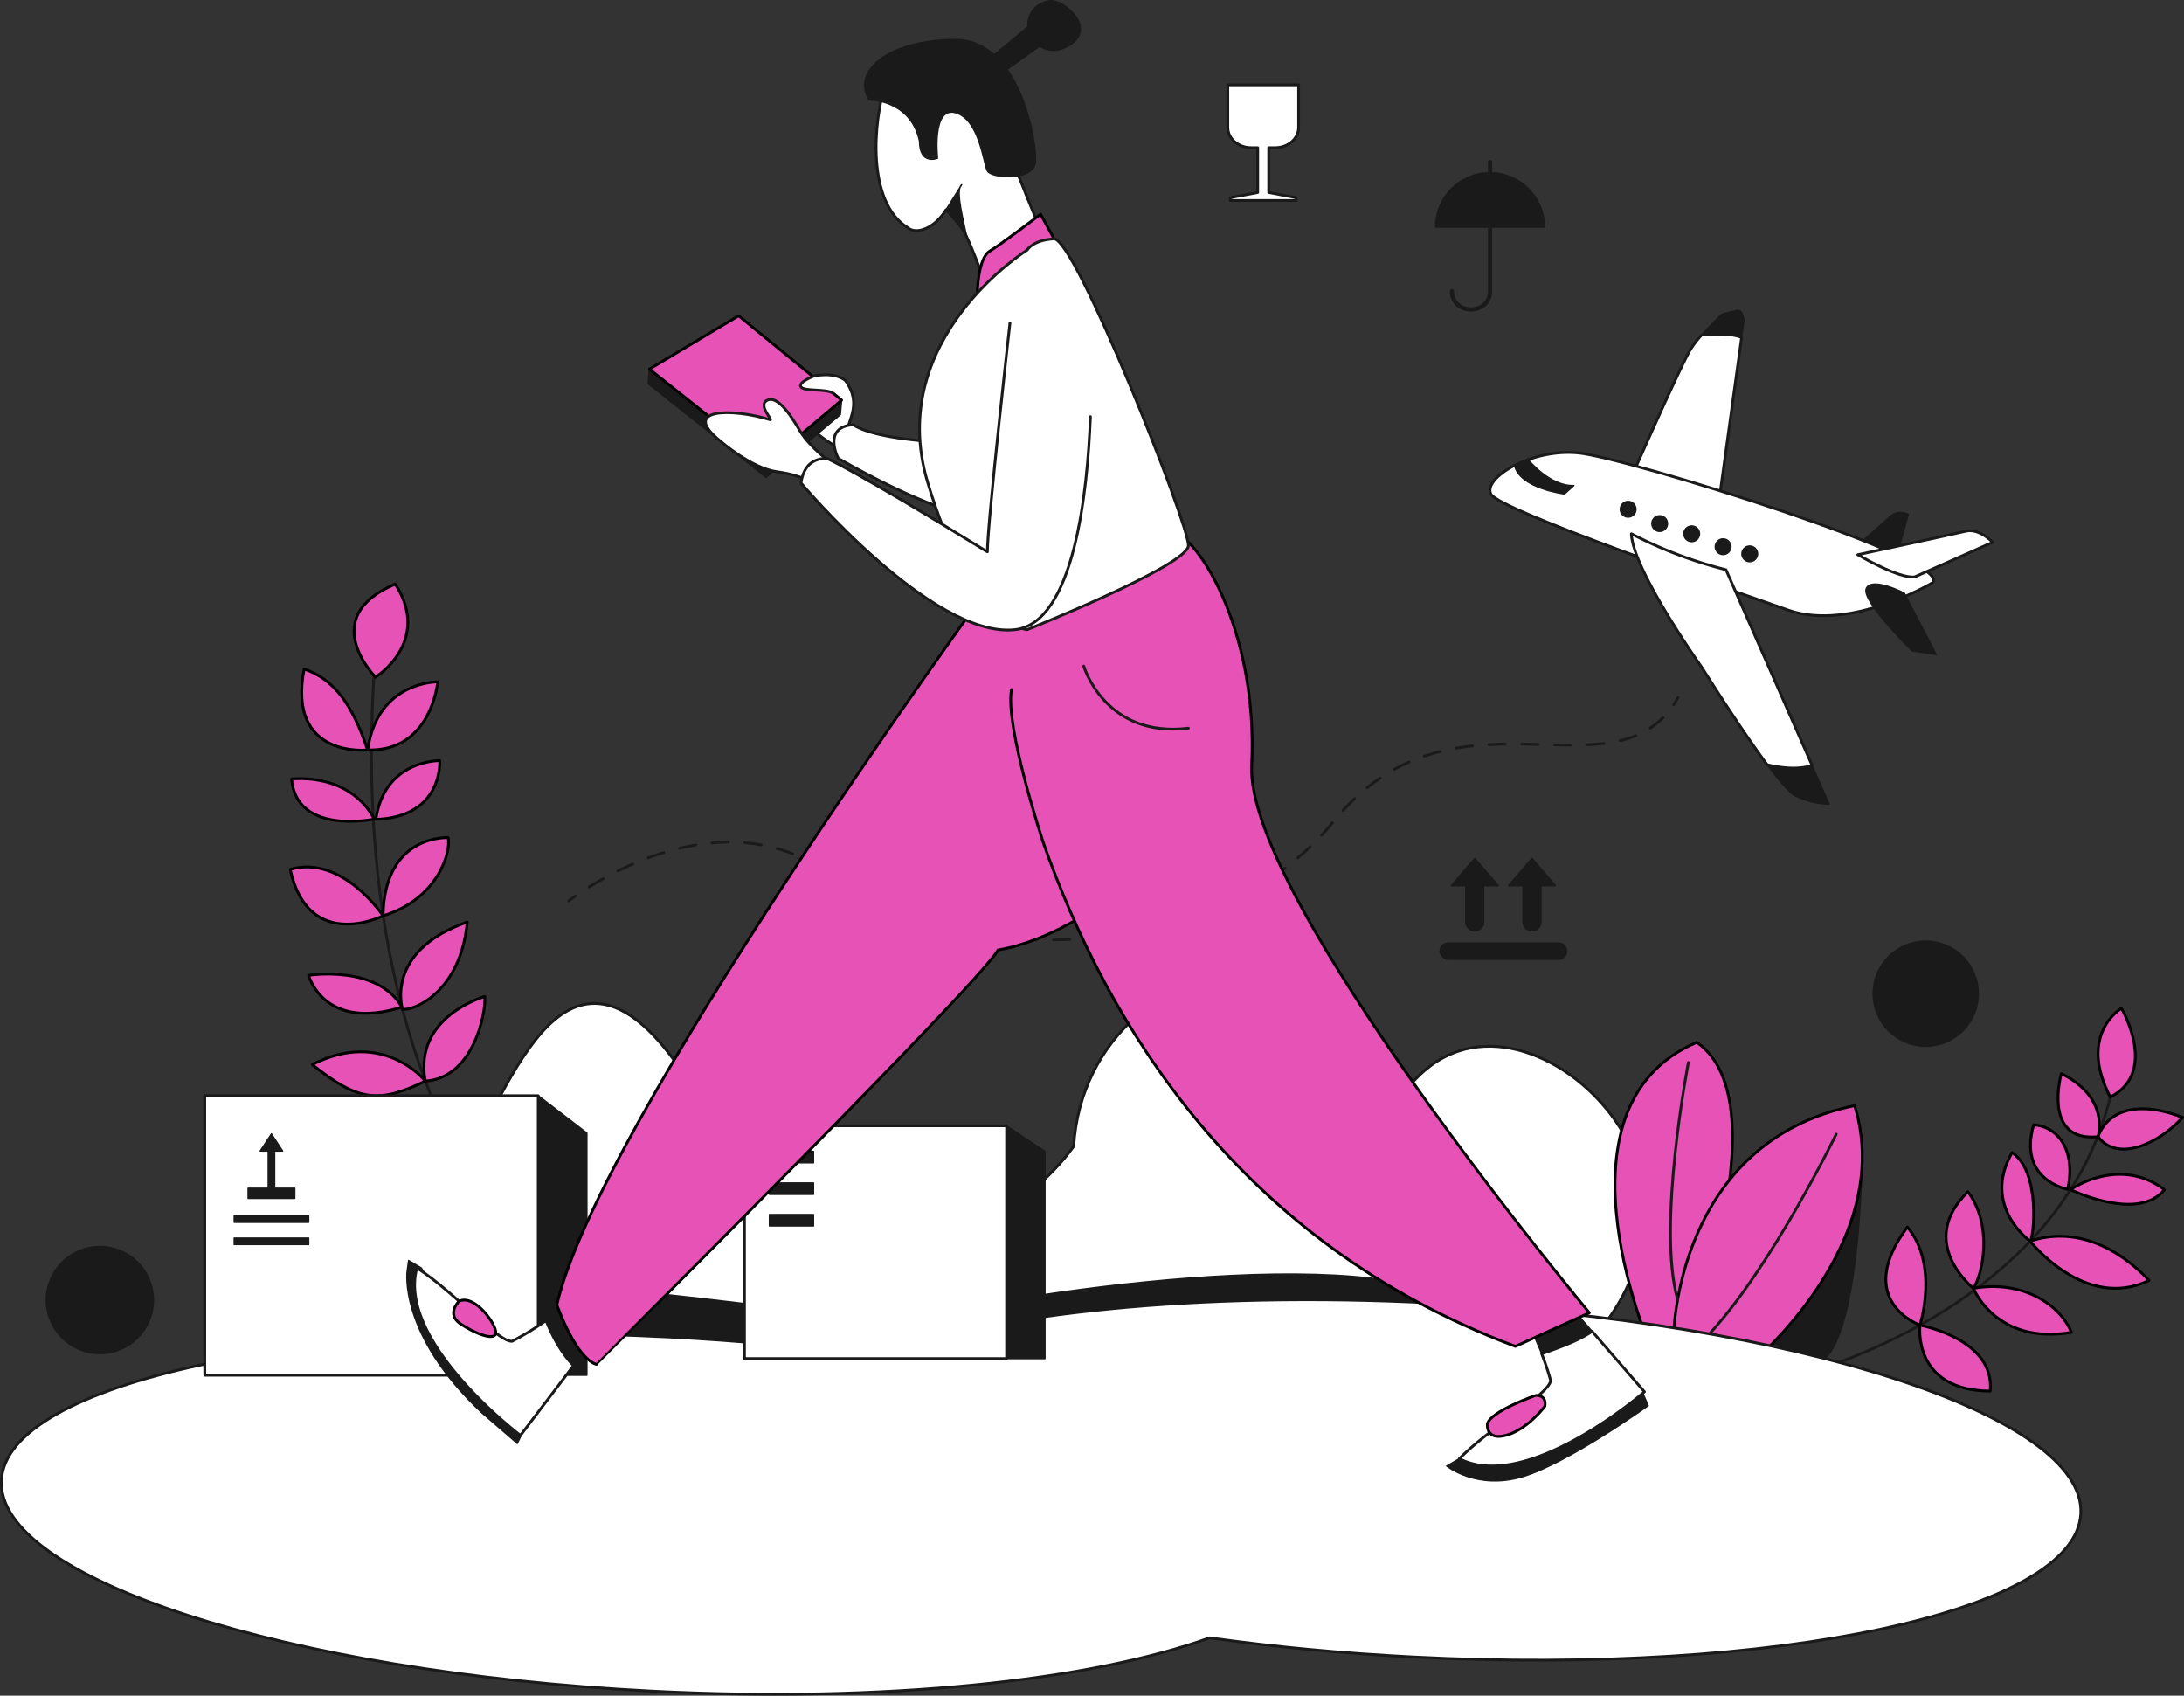 <svg xmlns="http://www.w3.org/2000/svg" viewBox="0 0 1578.14 1225"><rect x="0" y="0" width="1578.14" height="1225" fill="#333333" stroke="none"/><defs><style>.cls-1,.cls-2,.cls-6,.cls-7{fill:none;}.Graphic-Style-11,.cls-1,.cls-2,.cls-3,.cls-4,.cls-6,.cls-7,.cls-8{stroke:#1a1a1a;}.Graphic-Style,.Graphic-Style-11,.cls-1,.cls-2,.cls-3,.cls-4,.cls-6,.cls-7,.cls-8{stroke-linecap:round;stroke-linejoin:round;}.Graphic-Style,.cls-1,.cls-2,.cls-3,.cls-4{stroke-width:2px;}.cls-2{stroke-dasharray:11.88 11.88;}.cls-3{fill:#fff;}.Graphic-Style-11,.cls-4,.cls-5,.cls-8{fill:#1a1a1a;}.Graphic-Style{fill:#e652b5;stroke:#000;}.cls-7,.cls-8{stroke-width:3px;}</style></defs><g id="Layer_2" data-name="Layer 2"><g id="_2" data-name="2"><path class="cls-1" d="M411,650.83s1.7-1.34,4.84-3.54"/><path class="cls-2" d="M425.77,640.75c31.83-19.8,109.51-57.66,176.57-7.36,86.78,65.08,273.67,67.73,361.35-40,83.57-102.7,193.69-19.72,242.1-79.48"/><path class="cls-1" d="M1209.33,509.1q1.64-2.42,3.15-5.1"/><path class="cls-3" d="M611,275c9.07,13.12,5.52,22.13,2.47,31.3l-10.84,15.48s-26.29-15.75-27.51-28"/><polygon class="Graphic-Style-11" points="468.31 277.19 553.54 344.88 607.21 299.58 608.15 289.06 532.77 238.63 469.25 266.68 468.31 277.19"/><polygon class="Graphic-Style" points="469.25 266.68 554.48 334.37 608.15 289.06 533.71 228.11 469.25 266.68"/><path class="cls-1" d="M469.49,988.21S226.09,868.58,274.9,434.06"/><path class="Graphic-Style" d="M271.37,489.2s-43-43.26,14.25-67.22C312.36,463.63,271.37,489.2,271.37,489.2Z"/><path class="Graphic-Style" d="M265.68,541.81s-58.42,6.47-45.94-58.48C241.5,490.69,254.46,508.83,265.68,541.81Z"/><path class="Graphic-Style" d="M316.28,492.62s-43.58-.74-50.6,49.19C311.8,543.1,316.28,492.62,316.28,492.62Z"/><path class="Graphic-Style" d="M270.41,591.74s-56.14,12-59.74-29C243.31,560.54,262.47,576.14,270.41,591.74Z"/><path class="Graphic-Style" d="M317.72,549.5s-39.91-.71-46.12,42.48C320.6,590.06,317.72,549.5,317.72,549.5Z"/><path class="Graphic-Style" d="M276.81,661.64s-53.88,26.94-67.12-33.56C247.17,617.08,276.81,661.64,276.81,661.64Z"/><path class="Graphic-Style" d="M323.88,605.16s-46.15-2.86-47.07,56.48C316.24,649.47,326,615.86,323.88,605.16Z"/><path class="Graphic-Style" d="M290.84,729.11s-13.41-41.89,46.79-63C332.74,718.09,297.23,730.67,290.84,729.11Z"/><path class="Graphic-Style" d="M223,704.64s10.76,40.69,67.42,22.94C272.54,696.7,223,704.64,223,704.64Z"/><path class="Graphic-Style" d="M307.35,781s-30.38-38.18-81.73-11.9C259.24,796,273.9,797.2,307.35,781Z"/><path class="Graphic-Style" d="M350.32,719.92s-51.71,14.34-43,61.1C341.45,778.89,351.23,733.06,350.32,719.92Z"/><path class="cls-3" d="M229.06,991.7c-9.57-145.58-4-186,5.34-187.56,13.09-2.15,24.91,74.08,56.9,77.33,46.75,4.76,74.3-152.72,136-156.45,23.49-1.42,54.35,19.29,93.36,97.78C557,874,616.61,901.1,674.5,892.14c60.39-9.34,94.24-54.12,101.36-64,4.53-78.25,71.69-130.89,132.18-122.08,45.9,6.68,85.87,48.44,94.83,103.11,5.79-12.11,21.29-39.94,51-49.78,49.59-16.42,109.63,27,128,78.23,18.94,52.7-4.78,117.66-60.46,154.08Z"/><path class="Graphic-Style-11" d="M478.42,985.62l-44.91-28.28L456,932.63s159.49,15.75,182.66,26.5c51-18,316.11-62.23,406.74-22.86l-18.88,18.88-403.23,55.32Z"/><path class="cls-1" d="M1303.38,992.46s197.43-50.16,224.94-216.82"/><path class="Graphic-Style" d="M1532.91,728.45s-31.75,18.5-8.05,64.13C1560.15,774.56,1532.91,728.45,1532.91,728.45Z"/><path class="Graphic-Style" d="M1516.07,821.22s9-33.71,61.07-14C1559.61,826.61,1530,839.83,1516.07,821.22Z"/><path class="Graphic-Style" d="M1489.48,775.64s-14,49.62,26.59,45.58C1520.23,802.07,1510,785.62,1489.48,775.64Z"/><path class="Graphic-Style" d="M1496.14,859.45s34.88-24.87,67.79,0C1545.05,883.24,1496.14,859.45,1496.14,859.45Z"/><path class="Graphic-Style" d="M1467,896.65s39.51,50.77,85.9,28.39C1529.67,900.5,1498.93,886.05,1467,896.65Z"/><path class="Graphic-Style" d="M1426,930.74s16.17,41.09,70.79,31.79C1488.67,942.7,1461.57,924.44,1426,930.74Z"/><path class="Graphic-Style" d="M1387.35,957.34s-5.89,47.25,50.75,47.66C1441.74,967.38,1387.35,957.34,1387.35,957.34Z"/><path class="Graphic-Style" d="M1387.35,957.34s-48.77-17.47-9.12-70.86C1401.29,914,1387.35,957.34,1387.35,957.34Z"/><path class="Graphic-Style" d="M1426,930.74s-41.68-33-4-69.8C1440.53,886.07,1432.44,920.8,1426,930.74Z"/><path class="Graphic-Style" d="M1467,896.65s-35.34-25.14-13.09-64C1474.51,846.43,1469.77,893.73,1467,896.65Z"/><path class="Graphic-Style" d="M1494.07,859.21s-36.17-6.44-24.56-46.62C1487.06,813.94,1500.27,831.14,1494.07,859.21Z"/><path class="Graphic-Style" d="M1195.74,981.17S1114,800.8,1226.08,753c64.33,44.9-12.14,232.59-12.14,232.59Z"/><path class="Graphic-Style-11" d="M1243.88,967.55l101.77-134.87s-1,157.82-38.12,152.94C1256.29,973.49,1243.88,967.55,1243.88,967.55Z"/><path class="Graphic-Style" d="M1209.39,963.9s2.12-138.86,130.78-165.16c30.33,99.57-75.25,186.88-75.25,186.88Z"/><path class="cls-1" d="M1326.82,819.37s-46.6,95.84-91.84,144.53"/><path class="cls-1" d="M1220,767.59s-22.87,117.87-7.79,171.39"/><path class="cls-3" d="M1034.34,941.3c-168.29-8.61-317.38,7.3-403.78,38.42-46.23-6.44-95.7-11.18-147.19-13.81C220.6,952.46,4.66,998.81,1.05,1069.44s206.46,138.79,469.22,152.24c168.3,8.61,317.39-7.31,403.78-38.43,46.24,6.45,95.71,11.19,147.2,13.82,262.76,13.45,478.7-32.91,482.32-103.53S1297.11,954.75,1034.34,941.3Z"/><rect class="cls-3" x="147.96" y="791.6" width="240.95" height="201.9"/><polygon class="Graphic-Style-11" points="424.07 993.5 389.04 993.5 389.04 791.6 424.07 818.53 424.07 993.5"/><rect class="Graphic-Style-11" x="169.24" y="878.41" width="53.79" height="4.63"/><rect class="Graphic-Style-11" x="176.68" y="840.96" width="38.9" height="4.63" transform="translate(-647.14 1039.41) rotate(-90)"/><rect class="Graphic-Style-11" x="169.24" y="894.45" width="53.79" height="4.63"/><rect class="Graphic-Style-11" x="179.29" y="858.45" width="33.68" height="7.31"/><polygon class="Graphic-Style-11" points="204.23 831.53 188.03 831.53 196.13 819.17 204.23 831.53"/><polygon class="Graphic-Style-11" points="755.08 981.53 727.36 981.53 727.36 813.34 755.08 831.83 755.08 981.53"/><rect class="cls-3" x="537.93" y="813.33" width="189.43" height="168.19"/><rect class="Graphic-Style-11" x="555.99" y="831.83" width="31.84" height="8.21"/><rect class="Graphic-Style-11" x="555.99" y="854.64" width="31.84" height="8.21"/><rect class="Graphic-Style-11" x="555.99" y="877.45" width="31.84" height="8.21"/><path class="Graphic-Style-11" d="M408.43,943.55s-5.7,4.65-13.85,10.4c4.51,11.54,11.13,23.68,19.84,32.61l13-17.12Z"/><path class="Graphic-Style-11" d="M294.2,918.47s-6.47,45.31,53.68,101.94l25.89,22.38,3.87-7.87L304.45,916.05l-9.17-5.4Z"/><path class="cls-3" d="M370,969c-10.52.4-40.05-34.39-68.77-53C286.65,969.44,376.06,1037,376.06,1037l38.36-50.43c-8.71-8.93-15.33-21.07-19.84-32.61A201.12,201.12,0,0,1,370,969Z"/><path class="Graphic-Style-11" d="M1132.71,941.32l-29.25,13.28s5.41,10.47,10.54,23.48c12.29-4.48,25.34-8.78,36.47-16.24Z"/><path class="Graphic-Style-11" d="M1054.47,1053.84l-9.1,5.27s21.84,17.66,55,7.68,90.6-51.31,90.6-51.31l-5.84-13.57Z"/><path class="cls-3" d="M1150.47,961.84c-11.13,7.46-24.18,11.76-36.47,16.24a176.79,176.79,0,0,1,6.49,19.37c-1.77,10.37-41.9,32.11-66,56.39,49.26,25.24,133.78-48.34,133.78-48.34Z"/><path class="Graphic-Style" d="M709.3,431.45s-277.81,382-306.94,511.29c15.78,42,28.72,42.88,28.72,42.88S707.82,710.56,721.17,686.29C794,674.15,900.8,580.71,889.87,493.34c-12.81-75.46-44.9-94.66-44.9-94.66Z"/><path class="Graphic-Style" d="M713.47,419.31s66-17,127.86-37.62c23.06,0,68,74,63.11,171.11s244,395.61,244,395.61L1095,972.68c-200.54-75-295.91-235.1-341.12-363.9,0,0-27.86-83.89-23-110.59"/><path class="cls-3" d="M709.3,320.34s-71.21.54-92.78-13.48c-22.66,1.62-10.79,24.27-10.79,24.27s91.16,53.39,112.2,39.37A325.46,325.46,0,0,0,709.3,320.34Z"/><path class="cls-3" d="M758,180.65s-29.94-70-38.43-99.51-66.69-60.6-79.3-22.25c-9.71,29.53-13.89,87.38,15.64,105.58,6.07,5.26,19.25.81,27.7-12.94,9.66-3.24,29.88,58.25,29.88,58.25"/><path class="Graphic-Style-11" d="M694.89,133.46l-11.53,18.42s12.6,13.49,15.21,19.39C693.65,149,691.15,136.76,694.89,133.46Z"/><path class="Graphic-Style-11" d="M627.94,72.14s30-.44,36.51,29.77c.08,17.8,13,12.4,13,12.4s-4.28-37.75,13-32.9,20.18,36.68,23,42.07,33,7.55,34.67-5.93-10.75-89-57.7-89S615.08,50.46,627.94,72.14Z"/><path class="Graphic-Style-11" d="M713.47,43.66l34.8-28.86L758,28.56,724.67,52.29S714.49,52.29,713.47,43.66Z"/><path class="Graphic-Style-11" d="M744.63,26.94s10.79,17.26,29.13,5.12S769.18,0,759.2.51,738.16,11.57,744.63,26.94Z"/><path class="Graphic-Style" d="M706.2,212.41s.2-25.69,8.9-30.95,36.81-26.7,36.81-26.7,14.77,26.5,14.57,27.51S710.85,216.65,706.2,212.41Z"/><path class="cls-3" d="M742.2,180.65s-102.76,63.91-72,167.47,72,106.79,72,106.79,115.71-46.12,116.52-60.68-81.8-222.48-97.13-221.67S742.2,180.65,742.2,180.65Z"/><path class="cls-3" d="M520.5,318.64s22.52,19.73,41.06,22.2,24.88,8.09,24.88,8.09l14.16-14.57s-14.67-10.5-22.05-22.24C575.28,306.91,564,286,555.2,288.86S559,304,556.5,303.22C528.68,294.72,491.09,295,520.5,318.64Z"/><path class="cls-3" d="M729.79,233.24s-16.32,144.81-16.32,165.44c-96.68-59.46-116.1-67.55-116.1-67.55-10.74.08-16.83,6.16-18.61,17.8,0,0,94.67,112.45,154.54,106,42.87-4.64,52.56-100.07,54.61-153.93"/><path class="Graphic-Style" d="M1074.77,1028.7s-1.42,12.54,14,8.09,27.52-20.83,27.52-20.83,2-7.89-6.48-7.89C1109.76,1008.07,1076.94,1019.49,1074.77,1028.7Z"/><path class="Graphic-Style" d="M331.69,940.05s-9.44,9.17.81,16.18,25,12.9,25.74,6.85S343,934.65,331.69,940.05Z"/><path class="cls-1" d="M783.07,481.2s15.38,52.18,75.66,44.9"/><ellipse class="cls-4" cx="1391.52" cy="717.89" rx="37.49" ry="37.48"/><ellipse class="Graphic-Style-11" cx="72.17" cy="939.22" rx="38.7" ry="38.69"/><path class="cls-3" d="M601.93,284c-5.55-3.34-20.75-1.1-23.17-4.47s9.44-7.86,9.44-7.86S602.49,268.16,611,275"/><path class="Graphic-Style-11" d="M1369.48,405.87l9.42-34.22s-7-4-13,1.34l-22,19.67Z"/><path class="cls-3" d="M1229.45,242.14a71.61,71.61,0,0,0-8.5,11.32c-9.08,16.53-39.32,85-39.32,85l59.94,27.67,16.9-122.34C1249.83,240.5,1239.1,241.5,1229.45,242.14Z"/><path class="Graphic-Style-11" d="M1244.18,227s-7.86,7.34-14.73,15.16c9.65-.64,20.38-1.64,29,1.63l1.81-13.1C1257.83,221.75,1257.22,223.78,1244.18,227Z"/><path class="cls-3" d="M1396.27,421.07s-59.18,35.38-103.94,19.76-209-72.27-215-83.81,28.9-33.19,63.51-29.73S1413.8,404.64,1396.27,421.07Z"/><path class="Graphic-Style-11" d="M1137.26,350.8l-6.78,6.07s-32.33-3.92-36.14-20.72c5.29-2.31,9.93-4.11,9.93-4.11S1119.7,351.37,1137.26,350.8Z"/><path class="Graphic-Style-11" d="M1376,428.45l23.06,44.32-17.38-2.51s-37-36.22-33.13-45.08S1376,428.45,1376,428.45Z"/><path class="cls-3" d="M1383.62,416.76l56.28-25s-9.74-10.33-19.4-8-78.07,17-78.07,17S1372.36,418.44,1383.62,416.76Z"/><path class="Graphic-Style-11" d="M1277,552.51c8.53,11.47,16,20.31,19.94,22.3,13.45,6.73,24.79,6.06,24.79,6.06l-12.25-27.81C1299.28,556.14,1288,555,1277,552.51Z"/><path class="cls-3" d="M1178.82,385.64c.93,26.19,51.15,96.84,51.15,96.84s26.6,42.57,47,70c11.06,2.51,22.31,3.63,32.48.55l-62.28-141.41A314.88,314.88,0,0,1,1178.82,385.64Z"/><circle class="cls-4" cx="1176.46" cy="367.93" r="5.16"/><circle class="cls-4" cx="1199.27" cy="378.26" r="5.16"/><circle class="cls-4" cx="1222.39" cy="385.64" r="5.16"/><circle class="cls-4" cx="1245.09" cy="394.98" r="5.16"/><circle class="cls-4" cx="1264.34" cy="400.14" r="5.16"/><rect class="Graphic-Style-11" x="1040.59" y="681.25" width="91.5" height="11.78" rx="5.89"/><path class="cls-5" d="M1082.52,639.78l-16.85-19.54-16.85,19.54h10.48v26.27a6.37,6.37,0,1,0,12.74,0V639.78Z"/><path class="cls-5" d="M1123.85,639.78,1107,620.24l-16.85,19.54h10.48v26.27a6.37,6.37,0,0,0,12.74,0V639.78Z"/><path class="Graphic-Style-11" d="M1082.52,639.78l-16.85-19.54-16.85,19.54h10.48v26.27a6.37,6.37,0,1,0,12.74,0V639.78Z"/><path class="Graphic-Style-11" d="M1123.85,639.78,1107,620.24l-16.85,19.54h10.48v26.27a6.37,6.37,0,0,0,12.74,0V639.78Z"/><path class="cls-6" d="M1082.52,639.78l-16.85-19.54-16.85,19.54h10.48v26.27a6.37,6.37,0,1,0,12.74,0V639.78Z"/><path class="cls-6" d="M1123.85,639.78,1107,620.24l-16.85,19.54h10.48v26.27a6.37,6.37,0,0,0,12.74,0V639.78Z"/><path class="cls-3" d="M921.46,106.7c9.34,0,16.91-6.56,16.91-14.65V61.28H887.19V92.05c0,8.09,7.57,14.65,16.91,14.65h4.7v32.38L889,142.84v2h47.56v-2l-19.8-3.76V106.7Z"/><path class="cls-7" d="M1076.71,138v72.24c0,17.74-27.57,17.74-27.57,0"/><path class="Graphic-Style-11" d="M1116,164.12h-78.64a39.32,39.32,0,1,1,78.64,0Z"/><line class="cls-8" x1="1076.71" y1="124.8" x2="1076.71" y2="117.06"/></g></g></svg>